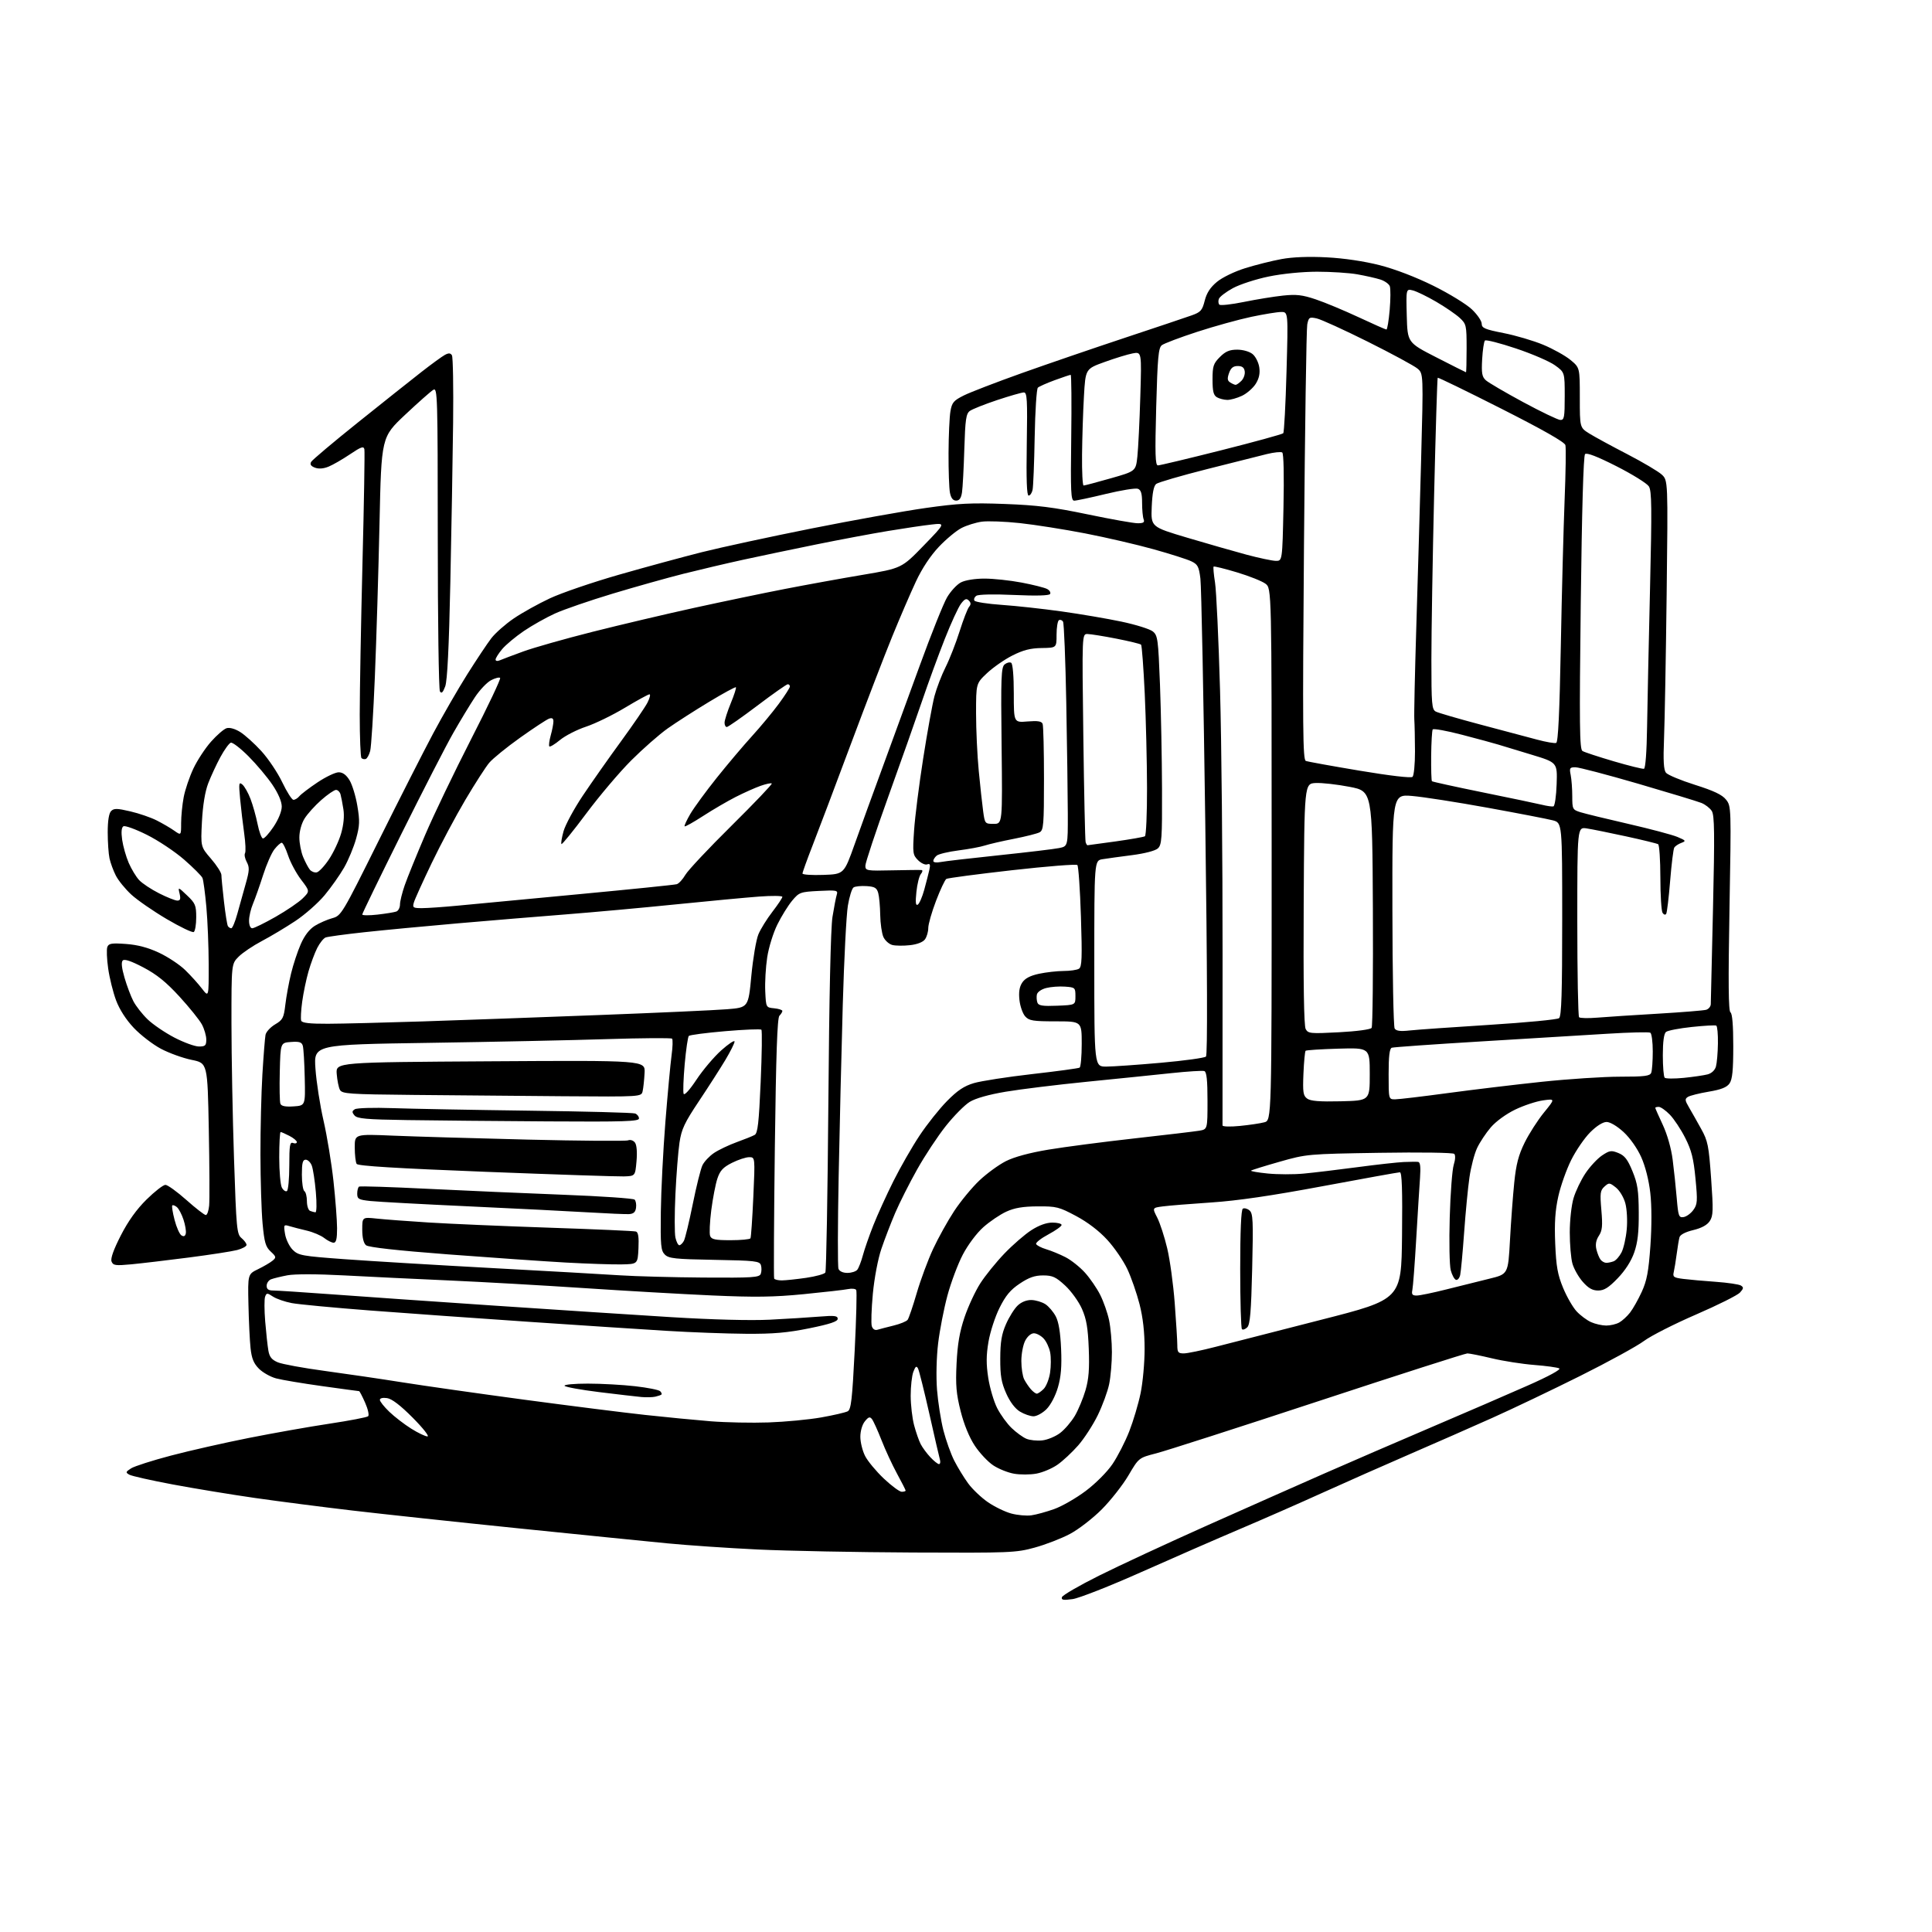 <?xml version="1.0" encoding="UTF-8" standalone="no"?>
<svg 
  version="1.1" 
  xmlns="http://www.w3.org/2000/svg" 
  xmlns:xlink="http://www.w3.org/1999/xlink" 
  xmlns:svg="http://www.w3.org/2000/svg"
  xmlns:rdf="http://www.w3.org/1999/02/22-rdf-syntax-ns#"
  xmlns:cc="http://creativecommons.org/ns#"
  xmlns:dc="http://purl.org/dc/elements/1.1/"
  viewBox="0 0 768 768"
  width="768"
  height="768"
>
<style>svg {background-color: white; }</style>"
<path stroke="none" fill="black" fill-rule="evenodd" d="M426.36,635.67C422.65,636.18 421.81,636.03 422.14,634.90C422.37,634.13 429.02,630.27 436.92,626.33C444.82,622.38 464.16,613.41 479.89,606.38C495.63,599.36 516.60,590.06 526.50,585.71C536.40,581.36 555.52,573.09 569.00,567.34C582.48,561.59 599.72,554.14 607.32,550.77C615.72,547.06 620.62,544.38 619.82,543.96C619.09,543.57 614.63,542.96 609.89,542.59C605.15,542.22 597.59,541.04 593.08,539.96C588.56,538.88 584.17,538.00 583.31,538.00C582.45,538.00 555.81,546.54 524.12,556.98C492.43,567.42 463.39,576.76 459.59,577.73C452.68,579.51 452.68,579.51 448.59,586.47C446.34,590.30 441.57,596.37 438.00,599.97C434.43,603.56 428.72,607.97 425.31,609.77C421.91,611.58 415.61,614.01 411.31,615.19C403.86,617.24 401.61,617.33 363.00,617.15C340.73,617.05 312.93,616.51 301.24,615.95C289.54,615.39 273.34,614.29 265.24,613.50C257.13,612.72 230.48,610.03 206.00,607.53C181.52,605.03 151.82,601.84 140.00,600.45C128.18,599.06 110.79,596.82 101.38,595.47C91.96,594.12 77.25,591.70 68.70,590.10C60.15,588.50 52.38,586.75 51.43,586.22C49.85,585.34 49.91,585.11 52.10,583.70C53.42,582.85 60.58,580.56 68.00,578.61C75.42,576.65 89.38,573.50 99.00,571.59C108.62,569.68 123.03,567.13 131.00,565.93C138.97,564.73 145.88,563.40 146.34,562.98C146.81,562.56 146.27,560.14 145.15,557.61C144.03,555.07 142.95,553.00 142.75,553.00C142.54,553.00 135.95,552.11 128.10,551.01C120.24,549.92 111.98,548.53 109.75,547.93C107.51,547.33 104.45,545.60 102.94,544.09C100.86,542.01 100.04,540.02 99.60,535.92C99.28,532.94 98.90,525.10 98.76,518.50C98.50,506.50 98.50,506.50 102.62,504.50C104.88,503.40 107.47,501.88 108.37,501.12C109.88,499.86 109.81,499.55 107.61,497.51C105.58,495.63 105.08,493.90 104.38,486.39C103.93,481.50 103.55,469.18 103.53,459.00C103.51,448.82 103.87,434.43 104.31,427.00C104.76,419.57 105.32,412.53 105.55,411.35C105.79,410.17 107.51,408.31 109.36,407.21C112.41,405.42 112.81,404.64 113.43,399.36C113.81,396.14 114.83,390.57 115.70,387.00C116.56,383.43 118.30,378.15 119.57,375.28C121.07,371.86 123.01,369.35 125.18,368.01C127.01,366.89 130.12,365.53 132.10,364.99C135.64,364.02 136.01,363.40 150.50,334.25C158.63,317.89 168.41,298.65 172.22,291.50C176.04,284.35 182.14,273.77 185.78,268.00C189.42,262.23 193.71,255.79 195.31,253.71C196.92,251.62 200.94,248.08 204.25,245.83C207.56,243.58 214.01,239.99 218.59,237.85C223.17,235.70 235.51,231.48 246.01,228.47C256.51,225.46 271.35,221.43 278.99,219.50C286.63,217.58 306.29,213.33 322.69,210.06C339.08,206.79 359.48,203.13 368.00,201.93C380.97,200.09 386.11,199.83 399.50,200.34C412.30,200.82 418.87,201.65 432.38,204.47C441.67,206.41 450.61,208.00 452.24,208.00C454.54,208.00 455.08,207.64 454.61,206.42C454.27,205.55 454.00,202.61 454.00,199.89C454.00,196.20 453.58,194.77 452.34,194.30C451.43,193.95 445.69,194.87 439.59,196.35C433.49,197.83 427.82,199.03 427.00,199.02C425.70,199.00 425.54,195.70 425.83,174.00C426.01,160.25 425.91,149.00 425.61,149.00C425.32,149.00 422.47,149.96 419.29,151.12C416.10,152.29 413.08,153.63 412.57,154.10C412.06,154.57 411.49,163.41 411.30,173.73C411.12,184.05 410.74,193.51 410.46,194.75C410.19,195.99 409.48,197.00 408.89,197.00C408.16,197.00 407.93,190.60 408.16,176.50C408.45,158.81 408.29,156.00 407.00,156.00C406.18,156.00 401.41,157.37 396.40,159.03C391.39,160.70 386.49,162.65 385.52,163.36C384.02,164.46 383.70,166.74 383.33,178.57C383.10,186.23 382.68,193.96 382.41,195.75C382.06,198.05 381.37,199.00 380.08,199.00C378.83,199.00 378.05,198.01 377.62,195.87C377.28,194.16 377.03,187.07 377.06,180.12C377.09,173.18 377.43,165.70 377.81,163.50C378.42,159.98 379.07,159.22 383.21,157.16C385.80,155.88 396.15,151.90 406.21,148.31C416.27,144.73 434.62,138.44 447.00,134.33C459.38,130.23 471.36,126.20 473.64,125.39C477.31,124.09 477.91,123.41 478.89,119.54C479.66,116.46 481.11,114.23 483.75,112.05C485.87,110.29 490.76,107.92 495.00,106.60C499.12,105.31 505.60,103.69 509.40,102.99C513.84,102.17 520.25,101.92 527.40,102.30C534.27,102.65 542.31,103.85 548.50,105.43C554.61,107.00 562.90,110.18 569.83,113.62C576.07,116.71 582.93,120.92 585.08,122.97C587.24,125.01 589.00,127.59 589.00,128.69C589.00,130.40 590.24,130.93 597.69,132.40C602.48,133.34 609.57,135.43 613.46,137.05C617.35,138.67 622.22,141.38 624.27,143.07C628.00,146.15 628.00,146.15 628.00,158.06C628.00,169.97 628.00,169.97 631.75,172.32C633.81,173.61 640.58,177.29 646.79,180.50C653.00,183.72 659.20,187.39 660.57,188.65C663.06,190.96 663.06,190.96 662.52,236.23C662.22,261.13 661.75,286.92 661.48,293.55C661.12,302.35 661.33,306.03 662.24,307.17C662.94,308.04 668.12,310.20 673.76,311.98C681.30,314.36 684.58,315.92 686.12,317.86C688.20,320.48 688.21,320.85 687.50,361.12C686.97,390.55 687.08,401.93 687.89,402.43C688.61,402.88 689.00,407.58 689.00,415.84C689.00,425.50 688.64,429.07 687.51,430.69C686.42,432.24 684.18,433.13 679.23,433.96C675.50,434.59 671.78,435.52 670.97,436.03C669.70,436.84 669.76,437.40 671.42,440.23C672.47,442.03 674.65,445.87 676.25,448.78C678.90,453.55 679.27,455.42 680.20,468.53C681.10,481.13 681.03,483.31 679.66,485.39C678.63,486.97 676.40,488.18 673.09,488.98C669.99,489.72 667.90,490.81 667.62,491.84C667.37,492.75 666.87,495.75 666.51,498.50C666.15,501.25 665.62,504.48 665.34,505.68C664.88,507.60 665.32,507.91 669.16,508.39C671.55,508.69 677.35,509.21 682.06,509.54C686.77,509.88 691.25,510.54 692.02,511.01C693.19,511.74 693.13,512.20 691.67,513.81C690.71,514.87 682.85,518.80 674.21,522.54C665.57,526.28 656.25,531.01 653.50,533.06C650.75,535.11 639.37,541.35 628.21,546.92C617.05,552.49 601.30,560.01 593.21,563.63C585.12,567.26 570.40,573.72 560.50,578.01C550.60,582.29 535.02,589.19 525.87,593.33C516.73,597.48 501.88,604.00 492.87,607.82C483.87,611.64 466.26,619.33 453.74,624.90C441.23,630.48 428.90,635.33 426.36,635.67zM410.00,602.36C411.93,602.09 416.01,600.97 419.07,599.87C422.14,598.78 427.76,595.55 431.57,592.69C435.53,589.72 440.10,585.14 442.23,582.00C444.28,578.97 447.28,573.12 448.89,569.00C450.50,564.88 452.54,558.03 453.41,553.79C454.29,549.55 455.00,541.64 455.00,536.20C455.00,529.56 454.34,523.73 452.98,518.41C451.86,514.06 449.69,507.80 448.14,504.50C446.59,501.20 443.01,495.97 440.19,492.89C436.94,489.33 432.38,485.85 427.77,483.39C421.02,479.78 419.93,479.50 412.50,479.55C406.62,479.59 403.31,480.14 400.00,481.66C397.52,482.80 393.43,485.57 390.90,487.82C388.26,490.16 384.78,494.81 382.74,498.71C380.78,502.44 378.03,509.77 376.62,515.00C375.21,520.23 373.55,528.77 372.92,534.00C372.26,539.55 372.08,547.22 372.48,552.44C372.87,557.36 374.01,564.63 375.02,568.60C376.04,572.56 377.98,577.99 379.34,580.65C380.70,583.32 383.18,587.37 384.85,589.66C386.52,591.95 390.05,595.31 392.69,597.13C395.33,598.95 399.52,600.98 402.00,601.65C404.47,602.31 408.07,602.64 410.00,602.36zM358.44,593.00C359.30,593.00 360.00,592.79 360.00,592.53C360.00,592.28 358.46,589.24 356.57,585.78C354.69,582.33 351.92,576.35 350.42,572.50C348.91,568.65 347.21,564.89 346.64,564.15C345.78,563.05 345.25,563.21 343.79,565.01C342.75,566.30 342.00,568.86 342.00,571.15C342.00,573.31 342.85,576.75 343.90,578.80C344.94,580.84 348.29,584.87 351.34,587.76C354.39,590.64 357.58,593.00 358.44,593.00zM411.96,585.79C409.51,586.24 405.51,586.25 403.09,585.82C400.66,585.40 396.95,583.91 394.84,582.51C392.73,581.12 389.43,577.61 387.51,574.71C385.32,571.41 383.22,566.31 381.88,560.99C380.12,554.05 379.83,550.65 380.25,542.02C380.62,534.33 381.47,529.39 383.40,523.67C384.85,519.37 387.66,513.31 389.65,510.20C391.63,507.10 395.97,501.74 399.28,498.29C402.59,494.84 407.41,490.66 409.99,489.01C413.02,487.06 415.97,486.00 418.34,486.00C420.35,486.00 422.00,486.42 422.00,486.94C422.00,487.45 419.64,489.14 416.75,490.69C413.86,492.23 411.67,493.95 411.87,494.50C412.08,495.05 413.88,495.99 415.87,496.59C417.87,497.18 421.33,498.61 423.57,499.76C425.81,500.91 429.28,503.67 431.28,505.89C433.29,508.11 436.01,512.08 437.34,514.71C438.67,517.35 440.26,521.88 440.88,524.80C441.49,527.71 442.00,533.43 442.00,537.50C442.00,541.57 441.51,547.29 440.91,550.20C440.31,553.12 438.28,558.66 436.40,562.53C434.52,566.39 431.01,571.81 428.60,574.57C426.18,577.33 422.46,580.80 420.31,582.28C418.17,583.77 414.41,585.35 411.96,585.79zM373.25,582.00C373.74,582.00 373.91,581.21 373.64,580.25C373.36,579.29 371.47,571.08 369.43,562.00C367.38,552.92 365.36,544.83 364.93,544.00C364.31,542.83 363.90,543.12 363.07,545.32C362.48,546.86 362.01,551.14 362.01,554.82C362.02,558.49 362.63,563.77 363.37,566.55C364.11,569.32 365.28,572.70 365.98,574.05C366.67,575.40 368.40,577.74 369.81,579.25C371.22,580.76 372.77,582.00 373.25,582.00zM414.29,572.58C416.37,572.36 419.58,571.03 421.42,569.63C423.26,568.23 425.90,565.14 427.29,562.78C428.67,560.41 430.57,555.84 431.51,552.62C432.80,548.19 433.11,544.16 432.80,536.13C432.48,527.84 431.88,524.35 430.08,520.27C428.81,517.40 425.81,513.24 423.41,511.02C419.69,507.59 418.39,507.00 414.64,507.00C411.32,507.00 409.02,507.81 405.37,510.25C401.65,512.73 399.76,515.01 397.32,519.91C395.56,523.43 393.59,529.51 392.93,533.41C392.02,538.78 392.00,542.26 392.85,547.76C393.47,551.75 395.07,557.15 396.40,559.76C397.73,562.37 400.32,565.94 402.16,567.69C404.00,569.45 406.62,571.36 408.00,571.93C409.38,572.51 412.20,572.80 414.29,572.58zM169.92,571.00C170.77,571.00 168.17,567.70 164.09,563.59C159.16,558.63 155.79,556.05 153.87,555.77C152.16,555.52 151.00,555.80 151.00,556.47C151.00,557.09 152.69,559.22 154.75,561.20C156.81,563.18 160.73,566.20 163.45,567.90C166.17,569.61 169.08,571.00 169.92,571.00zM305.50,565.44C312.10,565.21 321.52,564.32 326.44,563.45C331.36,562.58 336.10,561.48 336.98,561.01C338.32,560.30 338.77,556.38 339.75,536.92C340.39,524.13 340.67,513.27 340.36,512.78C340.06,512.29 338.61,512.13 337.15,512.43C335.69,512.73 327.75,513.64 319.50,514.45C307.56,515.62 300.12,515.72 283.00,514.96C271.18,514.43 248.22,513.11 232.00,512.03C215.78,510.95 191.70,509.59 178.50,509.00C165.30,508.42 146.52,507.51 136.76,506.99C126.05,506.42 117.14,506.41 114.26,506.95C111.64,507.45 108.71,508.17 107.75,508.54C106.79,508.91 106.00,510.07 106.00,511.11C106.00,512.49 106.72,513.00 108.66,513.00C110.12,513.00 120.36,513.67 131.41,514.48C142.46,515.30 171.52,517.32 196.00,518.97C220.48,520.62 252.43,522.70 267.00,523.60C283.21,524.59 298.35,524.98 306.00,524.60C312.88,524.25 321.76,523.70 325.75,523.37C331.74,522.88 333.00,523.03 333.00,524.25C333.00,525.32 329.95,526.34 321.75,528.01C312.97,529.79 307.43,530.28 296.50,530.20C288.80,530.15 274.62,529.62 265.00,529.03C255.38,528.45 230.85,526.84 210.50,525.46C190.15,524.08 161.68,522.05 147.23,520.95C132.79,519.84 118.73,518.52 115.99,518.00C113.25,517.48 109.89,516.32 108.52,515.42C106.20,513.90 105.97,513.90 105.39,515.44C105.04,516.35 105.05,520.79 105.42,525.30C105.79,529.81 106.36,535.01 106.68,536.86C107.12,539.42 108.01,540.52 110.45,541.55C112.21,542.28 120.59,543.82 129.07,544.96C137.56,546.11 151.47,548.15 160.00,549.51C168.53,550.87 190.35,553.97 208.50,556.41C226.65,558.84 248.25,561.57 256.50,562.46C264.75,563.36 276.45,564.49 282.50,564.98C288.55,565.46 298.90,565.67 305.50,565.44zM410.83,563.00C409.55,562.99 407.12,562.15 405.43,561.12C403.49,559.94 401.47,557.26 399.97,553.87C398.05,549.55 397.59,546.84 397.62,540.00C397.64,533.42 398.16,530.33 399.91,526.35C401.15,523.52 403.24,520.18 404.56,518.95C406.05,517.54 408.12,516.73 410.05,516.78C411.76,516.83 414.23,517.58 415.56,518.44C416.88,519.31 418.73,521.48 419.67,523.26C420.83,525.44 421.52,529.64 421.80,536.11C422.11,543.18 421.78,547.26 420.54,551.51C419.56,554.88 417.67,558.48 416.01,560.15C414.44,561.72 412.11,563.00 410.83,563.00zM260.50,555.20C259.40,555.45 256.93,555.51 255.00,555.34C253.07,555.16 245.53,554.29 238.23,553.39C230.94,552.49 224.72,551.36 224.42,550.88C224.13,550.40 228.30,550.00 233.69,550.01C239.09,550.01 247.54,550.48 252.49,551.05C257.43,551.61 261.90,552.50 262.42,553.02C262.94,553.54 263.17,554.14 262.93,554.36C262.69,554.57 261.60,554.95 260.50,555.20zM412.15,554.00C412.62,554.00 413.84,553.16 414.87,552.13C415.89,551.11 417.04,548.20 417.42,545.68C417.80,543.16 417.82,539.54 417.46,537.63C417.10,535.73 415.94,533.23 414.87,532.09C413.80,530.94 412.05,530.00 410.99,530.00C409.85,530.00 408.42,531.23 407.53,532.95C406.69,534.57 406.00,538.20 406.00,541.02C406.00,543.83 406.51,547.11 407.13,548.32C407.75,549.52 408.94,551.29 409.78,552.25C410.62,553.21 411.69,554.00 412.15,554.00zM470.57,538.00C471.98,538.00 477.72,536.81 483.32,535.36C488.92,533.91 507.80,529.07 525.27,524.61C557.05,516.50 557.05,516.50 557.33,491.25C557.53,473.08 557.29,466.00 556.48,466.00C555.87,466.00 542.12,468.48 525.93,471.50C505.51,475.32 491.91,477.31 481.50,478.00C473.25,478.55 464.59,479.25 462.26,479.56C458.02,480.12 458.02,480.12 460.03,484.05C461.13,486.22 462.91,491.70 463.99,496.24C465.07,500.78 466.41,510.57 466.97,518.00C467.53,525.42 468.00,532.96 468.00,534.75C468.00,537.57 468.34,538.00 470.57,538.00zM348.83,528.59C349.75,528.31 352.62,527.57 355.22,526.93C357.82,526.30 360.33,525.27 360.80,524.64C361.27,524.01 362.90,519.23 364.42,514.00C365.95,508.77 368.87,500.89 370.92,496.48C372.98,492.07 376.75,485.28 379.31,481.39C381.88,477.50 386.38,472.04 389.32,469.26C392.26,466.48 397.00,463.02 399.85,461.58C403.16,459.90 409.25,458.25 416.76,457.00C423.22,455.92 438.62,453.91 451.00,452.53C463.38,451.15 474.96,449.77 476.75,449.47C480.00,448.91 480.00,448.91 480.00,437.56C480.00,429.39 479.65,426.09 478.75,425.77C478.06,425.52 472.10,425.90 465.50,426.60C458.90,427.31 443.82,428.84 432.00,430.02C420.18,431.20 405.69,432.98 399.80,433.97C393.01,435.11 387.77,436.60 385.45,438.03C383.44,439.27 379.17,443.59 375.96,447.63C372.76,451.66 367.62,459.43 364.56,464.90C361.49,470.36 357.58,478.13 355.85,482.16C354.13,486.20 351.66,492.61 350.37,496.42C349.01,500.40 347.57,507.98 346.97,514.28C346.41,520.31 346.22,526.10 346.55,527.16C346.94,528.37 347.78,528.90 348.83,528.59zM495.81,527.62C495.02,528.40 494.07,528.74 493.69,528.36C493.31,527.98 493.00,517.19 493.00,504.39C493.00,489.30 493.37,480.89 494.04,480.47C494.62,480.12 495.81,480.42 496.68,481.15C498.09,482.32 498.22,485.13 497.76,504.33C497.35,521.41 496.93,526.50 495.81,527.62zM638.50,526.93C640.15,526.93 642.47,526.38 643.67,525.71C644.86,525.05 646.78,523.29 647.95,521.80C649.11,520.32 651.21,516.60 652.61,513.55C654.66,509.07 655.33,505.49 656.06,495.24C656.61,487.44 656.60,479.29 656.02,474.22C655.44,469.13 654.05,463.63 652.41,459.97C650.83,456.46 647.94,452.35 645.39,450.00C642.83,447.65 640.06,446.00 638.64,446.00C637.16,446.00 634.66,447.57 632.14,450.10C629.88,452.35 626.49,457.30 624.59,461.09C622.69,464.89 620.38,471.41 619.45,475.59C618.20,481.21 617.88,486.11 618.22,494.35C618.60,503.46 619.18,506.68 621.36,511.96C622.83,515.52 625.26,519.73 626.77,521.33C628.27,522.93 630.85,524.85 632.50,525.58C634.15,526.32 636.85,526.92 638.50,526.93zM563.15,515.00C564.35,515.00 569.65,513.90 574.92,512.57C580.19,511.23 587.88,509.32 592.00,508.32C599.50,506.50 599.50,506.50 600.24,493.00C600.64,485.57 601.41,475.26 601.94,470.07C602.68,462.82 603.63,459.17 606.06,454.23C607.80,450.70 611.25,445.32 613.73,442.27C618.24,436.74 618.24,436.74 613.37,437.42C610.69,437.79 605.71,439.44 602.29,441.09C598.69,442.83 594.62,445.79 592.60,448.16C590.68,450.40 588.23,454.10 587.16,456.38C586.09,458.67 584.72,463.90 584.13,468.02C583.53,472.13 582.58,482.02 582.01,490.00C581.44,497.98 580.73,505.54 580.45,506.82C580.16,508.10 579.40,508.97 578.76,508.75C578.12,508.54 577.19,506.82 576.69,504.93C576.19,503.04 576.01,493.62 576.29,484.00C576.56,474.38 577.28,464.94 577.88,463.04C578.53,461.01 578.61,459.21 578.09,458.69C577.58,458.18 564.64,458.00 548.35,458.26C519.79,458.72 519.39,458.76 508.63,461.82C502.65,463.52 497.56,465.10 497.32,465.34C497.08,465.59 500.06,466.10 503.94,466.49C507.82,466.88 514.26,466.90 518.25,466.52C522.24,466.15 531.80,465.00 539.50,463.98C547.20,462.95 555.52,462.03 558.00,461.92C560.48,461.82 563.05,461.79 563.71,461.87C564.57,461.96 564.79,463.82 564.48,468.25C564.23,471.69 563.55,482.60 562.97,492.50C562.39,502.40 561.70,511.51 561.44,512.75C561.06,514.54 561.41,515.00 563.15,515.00zM635.29,513.00C633.02,513.00 631.40,512.08 629.16,509.53C627.48,507.62 625.64,504.35 625.06,502.28C624.48,500.20 624.01,494.64 624.01,489.93C624.00,485.19 624.67,479.10 625.51,476.28C626.34,473.49 628.48,469.03 630.26,466.38C632.04,463.72 635.01,460.54 636.84,459.31C639.84,457.31 640.52,457.21 643.34,458.35C645.83,459.36 647.02,460.90 648.93,465.57C650.96,470.50 651.38,473.27 651.43,482.00C651.48,489.82 651.02,493.87 649.63,497.88C648.43,501.32 646.05,505.03 643.06,508.13C639.44,511.89 637.66,513.00 635.29,513.00zM310.81,508.98C312.29,508.97 316.63,508.51 320.46,507.96C324.28,507.40 327.72,506.46 328.09,505.85C328.46,505.25 329.00,474.77 329.29,438.13C329.61,396.39 330.22,368.89 330.92,364.50C331.54,360.65 332.31,356.66 332.63,355.64C333.17,353.91 332.65,353.80 325.51,354.16C318.15,354.53 317.69,354.70 314.90,358.02C313.30,359.94 310.65,364.20 309.02,367.50C307.37,370.83 305.56,376.66 304.97,380.59C304.38,384.49 304.03,390.56 304.20,394.09C304.50,400.50 304.50,400.50 307.75,400.81C309.54,400.99 311.00,401.46 311.00,401.86C311.00,402.27 310.47,403.13 309.83,403.77C308.98,404.62 308.48,419.17 308.01,456.22C307.66,484.42 307.53,507.84 307.74,508.25C307.95,508.66 309.33,508.99 310.81,508.98zM279.64,507.85C299.34,507.98 301.86,507.82 302.42,506.36C302.76,505.46 302.79,503.91 302.48,502.92C301.96,501.30 300.19,501.10 283.99,500.81C268.38,500.54 265.84,500.27 264.28,498.71C262.71,497.14 262.52,495.13 262.69,481.71C262.79,473.35 263.61,457.27 264.50,446.00C265.40,434.73 266.51,422.80 266.96,419.50C267.42,416.20 267.50,413.22 267.15,412.88C266.79,412.55 255.25,412.63 241.50,413.06C227.75,413.50 195.85,414.17 170.61,414.55C124.72,415.24 124.72,415.24 125.40,424.84C125.77,430.11 127.21,439.40 128.61,445.47C130.00,451.53 131.78,462.35 132.56,469.50C133.34,476.65 133.98,485.09 133.99,488.25C134.00,492.45 133.63,494.00 132.63,494.00C131.88,494.00 130.20,493.16 128.88,492.13C127.57,491.10 124.47,489.79 122.00,489.20C119.53,488.62 116.42,487.82 115.09,487.42C112.78,486.71 112.71,486.83 113.31,490.54C113.66,492.66 115.02,495.48 116.35,496.81C118.61,499.06 119.95,499.31 137.13,500.56C147.23,501.30 173.50,502.88 195.50,504.07C217.50,505.26 240.45,506.56 246.50,506.96C252.55,507.36 267.46,507.76 279.64,507.85zM336.85,506.00C338.45,506.00 340.22,505.44 340.78,504.75C341.34,504.06 342.34,501.49 343.00,499.03C343.66,496.57 345.54,491.17 347.18,487.03C348.82,482.89 352.41,475.00 355.16,469.50C357.91,464.00 362.58,455.85 365.55,451.39C368.51,446.93 373.42,440.76 376.45,437.69C380.60,433.47 383.23,431.71 387.14,430.55C389.99,429.71 400.42,428.09 410.33,426.96C420.23,425.84 428.71,424.68 429.17,424.40C429.62,424.11 430.00,419.86 430.00,414.94C430.00,406.00 430.00,406.00 419.65,406.00C410.65,406.00 409.08,405.75 407.54,404.04C406.56,402.96 405.53,400.05 405.25,397.56C404.90,394.40 405.22,392.31 406.34,390.61C407.44,388.93 409.49,387.85 413.01,387.09C415.81,386.49 420.21,385.99 422.80,385.98C425.38,385.98 428.13,385.57 428.91,385.08C430.08,384.33 430.21,380.85 429.69,364.42C429.34,353.55 428.70,344.30 428.27,343.87C427.84,343.44 416.18,344.36 402.35,345.92C388.52,347.48 376.75,349.04 376.19,349.38C375.63,349.73 373.78,353.65 372.09,358.09C370.39,362.54 369.00,367.40 369.00,368.89C369.00,370.39 368.41,372.42 367.69,373.41C366.89,374.51 364.58,375.41 361.75,375.72C359.20,376.01 356.04,375.98 354.73,375.65C353.42,375.32 351.82,373.89 351.17,372.48C350.53,371.06 349.96,367.11 349.90,363.70C349.85,360.29 349.49,356.38 349.11,355.00C348.54,352.94 347.73,352.45 344.46,352.24C342.28,352.10 339.96,352.33 339.31,352.76C338.65,353.19 337.63,356.46 337.04,360.02C336.44,363.59 335.53,381.35 335.01,399.50C334.49,417.65 333.76,448.30 333.38,467.62C333.00,486.93 332.97,503.47 333.31,504.37C333.69,505.36 335.08,506.00 336.85,506.00zM52.27,502.58C45.85,503.18 44.96,503.05 44.34,501.45C43.89,500.27 45.16,496.71 48.01,491.14C50.96,485.38 54.29,480.73 58.27,476.81C61.52,473.61 64.88,471.00 65.75,471.00C66.62,471.00 70.37,473.70 74.08,477.00C77.79,480.30 81.27,483.00 81.81,483.00C82.35,483.00 82.95,481.31 83.14,479.25C83.34,477.19 83.28,463.59 83.00,449.04C82.50,422.59 82.50,422.59 76.16,421.31C72.68,420.60 67.18,418.61 63.94,416.89C60.70,415.16 55.86,411.43 53.18,408.60C50.11,405.35 47.51,401.31 46.14,397.65C44.95,394.46 43.53,388.76 43.00,384.98C42.46,381.20 42.31,377.35 42.67,376.43C43.21,375.02 44.38,374.83 50.06,375.24C54.68,375.57 58.81,376.66 63.21,378.72C66.73,380.37 71.42,383.47 73.61,385.61C75.81,387.75 78.82,391.07 80.29,393.00C82.98,396.50 82.98,396.50 82.96,383.50C82.94,376.35 82.53,366.00 82.03,360.50C81.53,355.00 80.84,349.82 80.48,349.00C80.12,348.17 76.83,344.89 73.17,341.69C69.50,338.50 62.83,334.06 58.34,331.83C53.86,329.59 49.67,328.08 49.05,328.47C48.29,328.94 48.13,330.76 48.56,333.84C48.93,336.40 50.09,340.52 51.16,342.99C52.23,345.46 54.09,348.54 55.30,349.84C56.51,351.14 60.07,353.51 63.22,355.10C66.37,356.70 69.64,358.00 70.49,358.00C71.67,358.00 71.88,357.35 71.39,355.25C70.74,352.50 70.74,352.50 74.37,355.95C77.64,359.05 78.00,359.91 78.00,364.64C78.00,367.52 77.56,370.15 77.02,370.49C76.48,370.82 71.65,368.51 66.28,365.35C60.92,362.19 54.57,357.80 52.18,355.60C49.79,353.39 47.02,349.99 46.04,348.04C45.05,346.10 43.92,343.02 43.53,341.21C43.14,339.40 42.82,334.73 42.82,330.83C42.82,326.24 43.30,323.28 44.17,322.41C45.29,321.28 46.53,321.30 51.79,322.53C55.24,323.33 59.96,324.95 62.28,326.13C64.60,327.30 67.74,329.13 69.25,330.20C72.00,332.14 72.00,332.14 72.00,327.20C72.00,324.49 72.46,319.85 73.02,316.89C73.58,313.93 75.32,308.81 76.88,305.50C78.44,302.20 81.60,297.39 83.90,294.81C86.19,292.22 88.96,289.83 90.05,289.48C91.26,289.10 93.37,289.68 95.46,290.97C97.34,292.14 101.14,295.56 103.89,298.57C106.65,301.59 110.39,307.17 112.20,310.97C114.02,314.77 116.01,317.91 116.63,317.94C117.25,317.97 118.31,317.33 119.00,316.50C119.68,315.68 122.94,313.20 126.23,311.00C129.53,308.80 133.31,307.00 134.63,307.00C136.25,307.00 137.65,308.02 138.95,310.16C140.01,311.90 141.41,316.47 142.05,320.33C143.07,326.33 142.99,328.20 141.55,333.41C140.62,336.76 138.48,341.91 136.79,344.87C135.10,347.82 131.61,352.77 129.03,355.87C126.45,358.97 121.22,363.58 117.42,366.10C113.61,368.63 107.63,372.21 104.12,374.06C100.61,375.91 96.44,378.71 94.87,380.29C92.00,383.15 92.00,383.15 92.01,406.83C92.02,419.85 92.47,444.00 93.02,460.50C93.95,488.58 94.14,490.61 96.01,492.16C97.10,493.07 98.00,494.29 98.00,494.87C98.00,495.45 96.31,496.37 94.25,496.91C92.19,497.45 83.53,498.79 75.00,499.89C66.47,500.99 56.25,502.20 52.27,502.58zM247.00,502.62C243.43,502.69 233.48,502.35 224.90,501.88C216.33,501.40 195.29,499.94 178.17,498.64C157.86,497.09 146.50,495.83 145.51,495.01C144.53,494.20 144.00,492.00 144.00,488.78C144.00,483.80 144.00,483.80 149.75,484.41C152.91,484.75 162.25,485.45 170.50,485.97C178.75,486.49 200.35,487.42 218.50,488.03C236.65,488.64 252.08,489.32 252.80,489.55C253.72,489.85 254.01,491.77 253.80,496.24C253.50,502.50 253.50,502.50 247.00,502.62zM638.54,502.00C639.25,502.00 640.56,501.72 641.46,501.38C642.35,501.04 643.75,499.45 644.58,497.85C645.40,496.25 646.34,492.14 646.65,488.72C646.98,485.23 646.73,480.66 646.09,478.30C645.45,475.94 643.80,473.20 642.32,472.04C639.83,470.08 639.59,470.06 637.79,471.69C636.12,473.20 635.98,474.30 636.57,481.06C637.11,487.31 636.93,489.18 635.57,491.25C634.44,492.97 634.13,494.71 634.59,496.64C634.97,498.21 635.72,500.06 636.26,500.75C636.80,501.44 637.83,502.00 638.54,502.00zM270.04,495.00C270.53,495.00 271.35,494.21 271.86,493.25C272.37,492.29 273.95,485.73 275.38,478.67C276.80,471.61 278.54,464.65 279.23,463.21C279.93,461.76 282.00,459.56 283.84,458.32C285.68,457.09 289.73,455.16 292.84,454.03C295.95,452.91 299.18,451.61 300.00,451.14C301.21,450.46 301.67,446.35 302.38,430.11C302.87,419.01 302.99,409.66 302.66,409.33C302.33,409.00 295.86,409.26 288.28,409.91C280.70,410.56 274.19,411.41 273.81,411.80C273.44,412.18 272.70,417.22 272.18,422.98C271.67,428.75 271.47,434.06 271.75,434.79C272.05,435.58 274.15,433.27 276.88,429.15C279.42,425.32 283.86,420.07 286.75,417.50C289.64,414.92 292.00,413.36 292.00,414.03C292.00,414.69 290.35,418.00 288.33,421.37C286.31,424.74 281.60,432.09 277.86,437.69C272.10,446.32 270.91,448.84 270.11,454.19C269.59,457.66 268.86,466.89 268.49,474.70C268.12,482.51 268.12,490.27 268.49,491.95C268.86,493.63 269.56,495.00 270.04,495.00zM290.41,493.00C294.52,493.00 298.08,492.66 298.32,492.25C298.56,491.84 299.07,484.41 299.46,475.75C300.17,460.00 300.17,460.00 297.80,460.00C296.49,460.00 293.42,461.01 290.96,462.25C287.42,464.03 286.23,465.33 285.17,468.50C284.44,470.70 283.35,476.35 282.74,481.06C282.14,485.77 281.93,490.39 282.29,491.31C282.82,492.69 284.32,493.00 290.41,493.00zM73.86,490.31C74.05,489.41 73.64,486.94 72.94,484.82C72.24,482.70 71.06,480.46 70.31,479.84C69.56,479.22 68.74,478.92 68.49,479.18C68.23,479.44 68.64,482.03 69.40,484.94C70.15,487.86 71.38,490.62 72.13,491.09C73.06,491.67 73.62,491.42 73.86,490.31zM669.24,483.81C670.37,483.64 672.12,482.38 673.12,481.00C674.76,478.75 674.85,477.51 673.98,468.50C673.22,460.51 672.40,457.26 669.90,452.33C668.18,448.93 665.42,444.77 663.77,443.08C662.12,441.38 660.14,440.00 659.38,440.00C658.62,440.00 658.00,440.17 658.00,440.39C658.00,440.60 659.34,443.64 660.98,447.14C662.76,450.96 664.34,456.49 664.91,461.00C665.44,465.12 666.17,472.01 666.53,476.31C667.13,483.45 667.36,484.09 669.24,483.81zM250.00,482.63C248.62,482.69 241.43,482.39 234.00,481.94C226.57,481.49 205.20,480.42 186.50,479.55C167.80,478.69 150.14,477.73 147.25,477.42C142.55,476.92 142.00,476.61 142.00,474.49C142.00,473.18 142.34,471.92 142.75,471.69C143.16,471.45 155.43,471.84 170.00,472.57C184.57,473.29 208.85,474.35 223.94,474.93C239.03,475.51 251.78,476.38 252.27,476.87C252.77,477.37 253.02,478.83 252.83,480.13C252.59,481.86 251.82,482.53 250.00,482.63zM125.38,481.92C125.87,481.97 125.95,478.42 125.55,473.85C125.16,469.37 124.43,464.64 123.94,463.35C123.45,462.06 122.36,461.00 121.52,461.00C120.33,461.00 120.00,462.28 120.00,466.94C120.00,470.21 120.45,473.16 121.00,473.50C121.55,473.84 122.00,475.63 122.00,477.48C122.00,479.32 122.56,481.06 123.25,481.34C123.94,481.62 124.90,481.88 125.38,481.92zM114.05,473.47C114.57,473.15 115.00,468.59 115.00,463.33C115.00,455.26 115.23,453.87 116.50,454.36C117.33,454.68 118.00,454.51 118.00,453.99C118.00,453.48 116.67,452.36 115.05,451.53C113.43,450.69 111.85,450.00 111.55,450.00C111.25,450.00 111.00,454.53 111.00,460.07C111.00,465.60 111.47,471.01 112.05,472.09C112.63,473.17 113.53,473.79 114.05,473.47zM248.00,467.64C245.53,467.72 220.78,466.89 193.01,465.81C157.47,464.42 142.30,463.49 141.77,462.67C141.37,462.03 141.02,459.09 141.02,456.14C141.00,450.79 141.00,450.79 156.25,451.44C164.64,451.79 188.71,452.50 209.75,453.01C230.79,453.52 248.74,453.65 249.64,453.31C250.59,452.94 251.77,453.33 252.42,454.22C253.11,455.16 253.34,458.03 253.02,461.63C252.50,467.50 252.50,467.50 248.00,467.64zM492.85,447.58C496.61,447.21 501.00,446.56 502.60,446.13C505.50,445.36 505.50,445.36 505.50,339.62C505.50,233.89 505.50,233.89 503.05,232.04C501.70,231.02 496.60,228.99 491.71,227.52C486.82,226.05 482.64,225.02 482.43,225.23C482.22,225.44 482.47,228.29 482.99,231.56C483.51,234.83 484.41,254.15 484.99,274.50C485.57,294.85 486.02,341.88 485.99,379.00C485.96,416.12 485.95,446.90 485.97,447.38C485.99,447.86 489.07,447.96 492.85,447.58zM217.75,445.77C197.81,445.65 172.66,445.41 161.86,445.25C145.55,445.01 141.99,444.69 140.92,443.40C139.86,442.12 139.88,441.69 141.06,440.94C141.85,440.44 148.57,440.24 156.00,440.50C163.43,440.76 187.82,441.22 210.22,441.51C232.62,441.80 251.63,442.30 252.47,442.63C253.31,442.95 254.00,443.84 254.00,444.61C254.00,445.78 248.18,445.96 217.75,445.77zM116.68,439.81C121.39,439.50 121.39,439.50 121.14,428.50C121.01,422.45 120.66,416.69 120.37,415.70C119.94,414.26 118.98,413.96 115.67,414.20C111.50,414.50 111.50,414.50 111.22,425.94C111.06,432.23 111.17,437.99 111.46,438.74C111.82,439.70 113.41,440.02 116.68,439.81zM532.98,437.78C544.50,437.50 544.50,437.50 544.50,427.00C544.50,416.50 544.50,416.50 532.00,416.86C525.12,417.06 519.27,417.44 519.00,417.70C518.73,417.95 518.34,422.04 518.14,426.77C517.83,434.22 518.03,435.55 519.62,436.71C520.97,437.70 524.54,437.98 532.98,437.78zM554.58,437.00C556.00,437.00 565.33,435.89 575.33,434.54C585.32,433.19 602.19,431.16 612.81,430.04C623.43,428.92 637.44,428.00 643.95,428.00C653.82,428.00 655.89,427.74 656.39,426.42C656.73,425.55 657.00,421.75 657.00,417.98C657.00,414.20 656.57,410.85 656.03,410.52C655.50,410.19 647.74,410.38 638.78,410.94C629.83,411.50 607.20,412.87 588.50,414.00C569.80,415.13 553.94,416.25 553.25,416.49C552.36,416.81 552.00,419.85 552.00,426.97C552.00,437.00 552.00,437.00 554.58,437.00zM223.73,435.77C206.55,435.64 179.80,435.41 164.28,435.25C138.69,435.00 135.97,434.81 135.13,433.23C134.62,432.28 134.05,429.42 133.85,426.88C133.50,422.26 133.50,422.26 195.00,421.88C256.50,421.50 256.50,421.50 256.23,426.50C256.09,429.25 255.74,432.51 255.46,433.75C254.96,436.00 254.96,436.00 223.73,435.77zM669.33,428.47C673.10,428.09 677.36,427.46 678.81,427.08C680.41,426.65 681.71,425.42 682.12,423.94C682.49,422.60 682.85,418.49 682.90,414.81C682.96,411.13 682.66,407.93 682.25,407.70C681.84,407.47 677.45,407.71 672.50,408.24C667.55,408.76 662.94,409.65 662.25,410.22C661.44,410.89 661.00,414.10 661.00,419.46C661.00,423.97 661.33,428.00 661.74,428.41C662.15,428.82 665.57,428.84 669.33,428.47zM439.75,423.99C442.36,423.98 452.13,423.30 461.47,422.47C470.80,421.64 478.87,420.53 479.40,420.00C480.03,419.37 479.93,386.45 479.12,327.27C478.43,276.79 477.56,233.03 477.18,230.01C476.59,225.23 476.12,224.34 473.56,223.12C471.95,222.34 465.20,220.19 458.56,218.34C451.93,216.48 439.68,213.65 431.35,212.03C423.02,210.42 411.34,208.58 405.41,207.94C399.47,207.30 392.67,207.05 390.30,207.37C387.93,207.70 384.30,208.82 382.24,209.88C380.18,210.93 376.11,214.30 373.21,217.37C369.84,220.94 366.53,225.94 364.06,231.23C361.93,235.78 357.71,245.57 354.68,253.00C351.64,260.43 344.21,279.77 338.15,296.00C332.10,312.23 325.31,330.20 323.07,335.94C320.83,341.69 319.00,346.77 319.00,347.23C319.00,347.70 322.71,347.95 327.25,347.79C335.50,347.50 335.50,347.50 339.77,335.50C342.12,328.90 347.01,315.40 350.66,305.50C354.30,295.60 361.01,277.24 365.57,264.70C370.13,252.16 375.04,239.90 376.47,237.46C377.91,235.01 380.39,232.33 381.99,231.51C383.70,230.62 387.56,230.00 391.34,230.00C394.88,230.00 401.52,230.71 406.10,231.58C410.68,232.45 415.24,233.60 416.24,234.13C417.24,234.66 417.77,235.56 417.43,236.12C417.02,236.77 411.98,236.91 403.15,236.51C395.08,236.14 388.94,236.27 388.12,236.83C387.36,237.35 387.02,238.22 387.35,238.76C387.68,239.30 392.58,240.06 398.23,240.45C403.88,240.84 414.57,242.01 421.99,243.05C429.41,244.09 440.13,245.91 445.81,247.11C451.49,248.31 457.09,250.06 458.25,251.00C460.22,252.59 460.41,254.05 461.11,272.11C461.51,282.77 461.88,301.44 461.92,313.60C461.99,333.43 461.82,335.85 460.25,337.27C459.23,338.19 454.97,339.30 450.00,339.93C445.32,340.53 440.04,341.26 438.25,341.55C435.00,342.09 435.00,342.09 435.00,383.05C435.00,424.00 435.00,424.00 439.75,423.99zM79.07,416.00C81.60,416.00 82.00,415.63 82.00,413.23C82.00,411.71 81.21,409.01 80.25,407.22C79.29,405.44 75.28,400.46 71.34,396.16C66.04,390.38 62.31,387.36 57.00,384.57C52.18,382.04 49.48,381.12 48.80,381.80C48.13,382.47 48.36,384.72 49.49,388.62C50.42,391.82 52.00,396.03 53.01,397.97C54.01,399.91 56.56,403.16 58.67,405.20C60.77,407.23 65.57,410.50 69.32,412.45C73.08,414.40 77.46,416.00 79.07,416.00zM532.28,410.34C539.32,409.97 544.81,409.23 545.24,408.60C545.65,407.99 545.87,386.58 545.74,361.01C545.50,314.52 545.50,314.52 536.50,312.78C531.55,311.82 525.48,311.14 523.00,311.26C518.50,311.50 518.50,311.50 518.24,359.30C518.07,390.95 518.33,407.75 519.02,409.04C519.99,410.85 520.85,410.94 532.28,410.34zM560.37,409.63C563.19,409.32 577.42,408.32 592.00,407.40C606.58,406.48 619.06,405.29 619.75,404.74C620.71,403.98 621.00,394.89 621.00,365.42C621.00,327.08 621.00,327.08 617.25,326.09C615.19,325.55 603.54,323.30 591.37,321.09C579.20,318.88 565.69,316.77 561.34,316.41C553.44,315.75 553.44,315.75 553.50,361.62C553.53,386.86 553.93,408.11 554.40,408.85C555.01,409.83 556.65,410.04 560.37,409.63zM130.36,406.96C135.94,406.94 152.88,406.52 168.00,406.03C183.12,405.53 214.62,404.40 238.00,403.50C261.38,402.61 284.32,401.57 288.99,401.19C297.48,400.50 297.48,400.50 298.67,387.88C299.33,380.94 300.59,373.53 301.47,371.43C302.34,369.32 304.85,365.29 307.03,362.46C309.21,359.63 311.00,356.95 311.00,356.51C311.00,356.07 306.84,356.02 301.75,356.40C296.66,356.78 281.70,358.18 268.50,359.52C255.30,360.86 235.72,362.64 225.00,363.48C214.28,364.32 194.93,365.92 182.00,367.04C169.07,368.16 152.30,369.76 144.73,370.58C137.16,371.40 130.28,372.34 129.44,372.66C128.60,372.98 127.09,374.88 126.08,376.87C125.08,378.87 123.52,383.05 122.63,386.16C121.73,389.27 120.61,394.67 120.13,398.16C119.65,401.65 119.47,405.06 119.74,405.75C120.08,406.64 123.14,406.99 130.36,406.96zM634.96,404.53C638.56,404.23 649.38,403.52 659.00,402.96C668.62,402.39 677.29,401.69 678.25,401.40C679.21,401.10 680.03,400.11 680.06,399.18C680.09,398.26 680.49,381.07 680.95,361.00C681.63,331.42 681.54,324.10 680.47,322.40C679.75,321.25 677.88,319.80 676.33,319.18C674.77,318.55 663.43,315.11 651.13,311.52C638.83,307.94 627.63,305.00 626.25,305.00C623.98,305.00 623.81,305.29 624.38,308.12C624.72,309.84 625.00,313.63 625.00,316.55C625.00,321.65 625.12,321.88 628.25,322.87C630.04,323.43 638.60,325.52 647.29,327.51C655.97,329.50 664.75,331.84 666.79,332.69C670.20,334.13 670.33,334.32 668.35,335.06C667.17,335.50 665.91,336.34 665.55,336.92C665.19,337.50 664.45,343.46 663.91,350.15C663.37,356.84 662.66,362.74 662.34,363.26C662.00,363.80 661.38,363.62 660.89,362.86C660.42,362.11 660.02,355.79 660.02,348.81C660.01,341.83 659.61,335.88 659.14,335.59C658.67,335.30 652.93,333.89 646.39,332.47C639.85,331.05 632.81,329.62 630.75,329.31C627.00,328.74 627.00,328.74 627.00,366.20C627.00,386.81 627.32,403.98 627.71,404.37C628.10,404.76 631.36,404.83 634.96,404.53zM420.24,399.79C427.50,399.50 427.50,399.50 427.50,396.00C427.50,392.61 427.37,392.49 423.34,392.20C421.06,392.03 417.68,392.28 415.85,392.76C413.92,393.26 412.36,394.37 412.17,395.37C411.98,396.33 412.09,397.79 412.40,398.60C412.85,399.77 414.54,400.02 420.24,399.79zM91.94,369.00C92.39,369.00 93.47,366.41 94.34,363.25C95.21,360.09 96.71,354.72 97.67,351.32C99.16,346.07 99.22,344.78 98.09,342.67C97.36,341.31 97.05,339.73 97.40,339.16C97.75,338.59 97.60,335.06 97.07,331.31C96.54,327.57 95.81,321.37 95.45,317.54C94.87,311.33 94.96,310.72 96.35,311.87C97.20,312.58 98.66,315.16 99.59,317.60C100.52,320.04 101.78,324.53 102.39,327.57C103.00,330.61 103.95,333.19 104.50,333.30C105.05,333.41 106.96,331.31 108.75,328.64C110.70,325.72 112.00,322.51 112.00,320.62C112.00,318.65 110.62,315.42 108.32,311.99C106.29,308.97 102.01,303.88 98.81,300.67C95.61,297.46 92.43,295.01 91.75,295.23C91.06,295.45 89.20,298.02 87.61,300.95C86.03,303.87 83.85,308.57 82.77,311.38C81.51,314.66 80.62,320.11 80.28,326.55C79.76,336.60 79.76,336.60 83.88,341.36C86.15,343.98 88.00,346.88 88.01,347.81C88.01,348.74 88.47,353.50 89.03,358.39C89.59,363.28 90.29,367.66 90.59,368.14C90.88,368.61 91.49,369.00 91.94,369.00zM100.27,369.00C100.98,369.00 105.14,366.96 109.52,364.47C113.91,361.97 118.78,358.66 120.35,357.10C123.19,354.27 123.19,354.27 119.69,349.69C117.77,347.16 115.44,342.83 114.52,340.05C113.59,337.27 112.46,335.00 111.99,335.00C111.53,335.00 110.21,336.18 109.07,337.63C107.94,339.08 105.91,343.69 104.58,347.88C103.24,352.07 101.44,357.17 100.58,359.22C99.71,361.26 99.00,364.30 99.00,365.97C99.00,367.76 99.52,369.00 100.27,369.00zM150.07,363.57C153.40,363.19 156.78,362.64 157.57,362.34C158.36,362.03 159.00,360.78 159.00,359.55C159.00,358.32 159.85,354.88 160.88,351.91C161.91,348.93 165.55,339.98 168.96,332.00C172.36,324.02 180.62,306.84 187.29,293.80C193.97,280.77 199.16,269.82 198.81,269.48C198.47,269.13 196.85,269.54 195.22,270.39C193.58,271.23 190.67,274.30 188.75,277.21C186.82,280.12 182.97,286.48 180.19,291.35C177.40,296.22 168.12,314.28 159.56,331.49C151.00,348.70 144.00,363.11 144.00,363.52C144.00,363.92 146.73,363.95 150.07,363.57zM167.76,361.00C169.90,361.00 176.34,360.55 182.08,360.00C187.81,359.44 209.38,357.41 230.00,355.47C250.62,353.53 268.19,351.74 269.03,351.48C269.88,351.22 271.41,349.54 272.45,347.75C273.49,345.96 281.74,337.17 290.80,328.22C299.85,319.26 307.05,311.72 306.79,311.45C306.53,311.19 304.53,311.61 302.35,312.38C300.18,313.14 295.72,315.14 292.45,316.80C289.18,318.47 283.36,321.86 279.52,324.35C275.68,326.84 272.36,328.70 272.15,328.48C271.93,328.27 272.96,326.04 274.42,323.54C275.89,321.04 280.60,314.60 284.88,309.24C289.16,303.88 295.48,296.41 298.92,292.63C302.36,288.85 307.16,283.07 309.59,279.77C312.02,276.48 314.00,273.38 314.00,272.89C314.00,272.40 313.62,272.00 313.15,272.00C312.68,272.00 307.24,275.82 301.06,280.50C294.87,285.18 289.41,289.00 288.91,289.00C288.41,289.00 288.01,288.21 288.02,287.25C288.04,286.29 289.15,282.82 290.49,279.55C291.84,276.28 292.76,273.42 292.53,273.20C292.31,272.98 287.49,275.60 281.82,279.03C276.14,282.46 268.77,287.19 265.42,289.56C262.08,291.92 255.56,297.65 250.92,302.28C246.29,306.91 238.26,316.39 233.08,323.34C227.89,330.30 223.44,335.78 223.19,335.52C222.93,335.27 223.31,332.97 224.02,330.42C224.74,327.87 228.17,321.53 231.64,316.33C235.12,311.13 241.96,301.39 246.86,294.69C251.75,287.99 256.50,281.04 257.41,279.25C258.31,277.46 258.66,276.00 258.18,276.00C257.69,276.00 253.30,278.41 248.40,281.35C243.51,284.29 236.56,287.67 232.97,288.86C229.37,290.05 224.74,292.42 222.66,294.12C220.59,295.83 218.66,297.00 218.38,296.71C218.09,296.42 218.33,294.46 218.92,292.34C219.51,290.23 219.99,287.73 219.99,286.78C220.00,285.57 219.48,285.25 218.25,285.68C217.29,286.03 212.12,289.42 206.77,293.23C201.42,297.04 195.89,301.53 194.47,303.22C193.06,304.90 188.78,311.54 184.97,317.98C181.16,324.42 175.14,335.72 171.60,343.10C168.06,350.47 164.87,357.51 164.52,358.75C163.92,360.81 164.19,361.00 167.76,361.00zM364.83,359.60C365.46,359.22 366.62,356.56 367.40,353.70C368.18,350.84 369.10,347.27 369.43,345.78C369.89,343.67 369.70,343.18 368.59,343.60C367.80,343.91 366.16,343.16 364.94,341.94C362.85,339.85 362.76,339.14 363.36,330.11C363.71,324.82 365.34,311.95 366.98,301.50C368.61,291.05 370.63,279.91 371.46,276.74C372.30,273.58 374.28,268.40 375.87,265.24C377.46,262.08 379.96,255.69 381.43,251.04C382.90,246.39 384.60,241.99 385.21,241.25C386.02,240.27 386.00,239.60 385.10,238.71C384.16,237.76 383.48,238.05 382.00,240.00C380.95,241.38 378.05,247.68 375.56,254.00C373.06,260.32 369.02,271.35 366.59,278.50C364.15,285.65 358.08,302.87 353.08,316.76C348.09,330.65 344.00,342.96 344.00,344.11C344.00,346.13 344.42,346.21 354.75,345.97C360.66,345.84 365.89,345.79 366.37,345.86C366.85,345.94 366.71,346.64 366.06,347.43C365.40,348.22 364.60,351.44 364.28,354.59C363.85,358.75 364.00,360.12 364.83,359.60zM125.91,346.78C126.78,346.62 128.97,344.29 130.76,341.61C132.55,338.94 134.73,334.31 135.59,331.34C136.60,327.86 136.93,324.42 136.51,321.71C136.15,319.40 135.63,316.71 135.36,315.75C135.09,314.79 134.28,314.00 133.57,314.00C132.86,314.00 130.22,315.81 127.70,318.03C125.19,320.24 122.20,323.56 121.06,325.40C119.84,327.37 119.00,330.44 119.00,332.90C119.00,335.19 119.68,338.70 120.52,340.71C121.36,342.71 122.55,344.96 123.18,345.72C123.80,346.47 125.03,346.95 125.91,346.78zM373.84,342.68C375.41,342.37 385.87,341.15 397.09,339.98C408.32,338.80 419.07,337.52 421.00,337.12C424.50,336.41 424.50,336.41 424.47,323.45C424.45,316.33 424.18,296.50 423.86,279.38C423.54,262.27 422.96,247.75 422.57,247.12C422.18,246.48 421.44,246.23 420.93,246.54C420.42,246.86 420.00,249.46 420.00,252.32C420.00,257.52 420.00,257.52 414.08,257.60C409.65,257.66 406.72,258.41 402.43,260.58C399.28,262.17 394.75,265.33 392.35,267.59C388.00,271.70 388.00,271.70 388.00,283.55C388.00,290.07 388.48,300.38 389.07,306.45C389.65,312.53 390.44,319.75 390.82,322.50C391.49,327.42 391.56,327.50 395.00,327.50C398.50,327.50 398.50,327.50 398.15,296.46C397.83,269.27 397.98,265.26 399.35,264.12C400.21,263.41 401.38,263.12 401.96,263.47C402.58,263.86 403.00,268.73 403.00,275.68C403.00,287.25 403.00,287.25 408.46,286.79C412.55,286.46 414.05,286.70 414.46,287.75C414.76,288.53 415.00,298.34 415.00,309.55C415.00,327.94 414.83,330.02 413.25,330.86C412.29,331.37 407.68,332.53 403.00,333.45C398.32,334.36 393.15,335.56 391.50,336.10C389.85,336.65 385.17,337.52 381.11,338.04C377.05,338.56 373.11,339.49 372.36,340.12C371.61,340.74 371.00,341.70 371.00,342.25C371.00,342.82 372.23,343.00 373.84,342.68zM432.29,336.00C432.49,336.00 437.51,335.32 443.45,334.48C449.38,333.65 454.64,332.72 455.12,332.43C455.60,332.13 455.98,323.47 455.96,313.19C455.94,302.91 455.53,286.03 455.05,275.67C454.56,265.31 453.91,256.58 453.59,256.26C453.27,255.94 448.85,254.87 443.76,253.87C438.67,252.87 433.51,252.05 432.30,252.03C430.11,252.00 430.11,252.00 430.64,292.75C430.93,315.16 431.34,334.06 431.55,334.75C431.76,335.44 432.10,336.00 432.29,336.00zM617.50,320.56C618.05,320.44 618.63,316.46 618.79,311.72C619.08,303.11 619.08,303.11 608.79,299.99C603.13,298.28 597.15,296.46 595.50,295.96C593.85,295.45 587.44,293.71 581.26,292.10C575.08,290.48 569.79,289.53 569.52,289.97C569.24,290.42 568.97,295.14 568.91,300.46C568.86,305.79 568.99,310.33 569.22,310.55C569.44,310.77 578.59,312.78 589.56,315.01C600.53,317.24 611.08,319.45 613.00,319.92C614.92,320.40 616.95,320.68 617.50,320.56zM561.50,308.81C562.05,308.31 562.49,303.76 562.48,298.70C562.46,293.64 562.34,287.93 562.21,286.00C562.08,284.07 562.43,267.88 562.98,250.00C563.53,232.12 564.40,201.97 564.91,183.00C565.83,148.50 565.83,148.50 563.45,146.50C562.14,145.40 553.29,140.61 543.78,135.86C534.28,131.12 525.10,126.93 523.38,126.57C520.51,125.95 520.22,126.13 519.65,128.99C519.31,130.69 518.73,170.30 518.35,217.01C517.77,289.72 517.88,302.01 519.09,302.48C519.86,302.78 529.50,304.52 540.50,306.36C552.56,308.38 560.90,309.35 561.50,308.81zM653.50,305.60C654.10,305.44 654.60,298.81 654.74,288.92C654.88,279.89 655.40,255.18 655.91,234.00C656.67,201.84 656.60,195.14 655.45,193.34C654.69,192.15 648.90,188.55 642.58,185.34C634.87,181.43 630.75,179.85 630.08,180.52C629.44,181.16 628.82,202.93 628.38,239.61C627.79,288.22 627.90,297.82 629.05,298.53C629.80,299.00 635.39,300.83 641.46,302.62C647.53,304.40 652.95,305.74 653.50,305.60zM145.38,301.71C144.83,301.89 144.07,301.73 143.69,301.35C143.31,300.98 143.00,293.20 143.00,284.08C143.00,274.96 143.49,247.86 144.09,223.87C144.70,199.87 145.04,179.50 144.85,178.60C144.56,177.26 143.54,177.61 139.15,180.57C136.21,182.56 132.39,184.76 130.65,185.48C128.60,186.32 126.70,186.47 125.19,185.90C123.58,185.29 123.13,184.59 123.69,183.60C124.14,182.82 132.55,175.72 142.40,167.84C152.24,159.95 163.57,150.95 167.57,147.83C171.57,144.71 175.75,141.67 176.86,141.07C178.36,140.27 179.08,140.31 179.65,141.24C180.07,141.93 180.28,153.96 180.12,167.99C179.96,182.02 179.46,210.60 179.02,231.50C178.47,257.39 177.82,270.57 176.98,272.85C176.07,275.29 175.51,275.83 174.88,274.85C174.41,274.11 174.02,246.60 174.02,213.71C174.00,157.05 173.91,153.98 172.25,154.96C171.29,155.52 166.25,159.98 161.05,164.87C151.60,173.76 151.60,173.76 150.86,208.13C150.45,227.03 149.62,254.47 149.01,269.09C148.41,283.72 147.57,296.97 147.15,298.53C146.73,300.09 145.94,301.52 145.38,301.71zM618.61,295.32C619.39,295.02 619.95,283.32 620.45,256.70C620.84,235.69 621.53,209.56 621.96,198.64C622.40,187.71 622.54,177.95 622.27,176.94C621.96,175.73 613.35,170.84 596.82,162.47C583.08,155.51 571.69,149.98 571.51,150.16C571.33,150.35 570.69,171.20 570.09,196.50C569.49,221.80 569.00,251.37 569.00,262.21C569.00,279.97 569.17,282.02 570.75,282.86C571.71,283.37 579.70,285.69 588.50,288.03C597.30,290.36 607.42,293.05 611.00,294.01C614.57,294.97 617.99,295.56 618.61,295.32zM198.75,262.46C199.71,262.04 203.88,260.47 208.00,258.97C212.12,257.46 224.50,253.95 235.50,251.17C246.50,248.39 264.73,244.09 276.00,241.62C287.27,239.15 303.48,235.77 312.00,234.12C320.52,232.46 334.46,229.93 342.97,228.50C358.43,225.89 358.43,225.89 367.17,216.88C375.91,207.87 375.91,207.87 370.21,208.52C367.07,208.87 359.32,210.02 353.00,211.07C346.68,212.11 333.85,214.52 324.50,216.42C315.15,218.32 302.10,221.05 295.50,222.49C288.90,223.93 278.19,226.45 271.69,228.08C265.20,229.72 252.49,233.29 243.46,236.01C234.42,238.74 224.15,242.27 220.63,243.87C217.11,245.47 211.54,248.60 208.25,250.83C204.96,253.07 201.08,256.30 199.63,258.02C198.19,259.74 197.00,261.62 197.00,262.18C197.00,262.79 197.73,262.90 198.75,262.46zM507.13,222.95C509.75,223.00 509.75,223.00 510.20,201.75C510.47,188.98 510.28,180.25 509.71,179.87C509.19,179.52 506.45,179.80 503.63,180.49C500.81,181.18 490.08,183.88 479.78,186.49C469.49,189.10 460.41,191.74 459.61,192.37C458.62,193.14 458.06,196.01 457.83,201.47C457.50,209.44 457.50,209.44 472.00,213.76C479.98,216.13 490.55,219.16 495.50,220.49C500.45,221.81 505.68,222.92 507.13,222.95zM430.75,193.00C431.16,193.00 436.00,191.72 441.50,190.15C451.50,187.31 451.50,187.31 452.13,181.41C452.47,178.16 453.00,167.47 453.29,157.65C453.83,139.81 453.83,139.81 450.25,140.48C448.29,140.85 443.26,142.39 439.09,143.90C431.50,146.64 431.50,146.64 430.88,157.57C430.53,163.58 430.20,174.01 430.13,180.75C430.06,187.49 430.34,193.00 430.75,193.00zM460.30,185.00C461.03,185.00 472.39,182.29 485.54,178.97C498.70,175.65 509.75,172.61 510.11,172.22C510.46,171.82 511.05,160.81 511.41,147.75C512.08,124.00 512.08,124.00 509.29,124.02C507.76,124.02 502.41,124.90 497.40,125.95C492.40,127.01 482.71,129.69 475.87,131.92C469.03,134.15 462.71,136.54 461.83,137.23C460.49,138.30 460.14,142.17 459.61,161.75C459.10,180.66 459.23,185.00 460.30,185.00zM620.25,166.94C621.80,166.99 622.00,165.90 622.00,157.51C622.00,148.01 622.00,148.01 618.14,145.22C616.02,143.68 609.05,140.67 602.65,138.53C596.26,136.39 590.70,134.97 590.29,135.37C589.89,135.78 589.39,139.12 589.18,142.81C588.87,148.37 589.12,149.79 590.65,151.17C591.67,152.09 598.35,156.00 605.50,159.86C612.65,163.72 619.29,166.90 620.25,166.94zM487.85,158.97C486.56,158.95 484.71,158.48 483.75,157.92C482.39,157.13 482.00,155.56 482.00,150.87C482.00,145.55 482.34,144.51 484.92,141.92C487.17,139.67 488.76,139.00 491.81,139.00C494.11,139.00 496.68,139.74 497.92,140.75C499.10,141.71 500.29,144.07 500.58,146.00C500.94,148.43 500.51,150.44 499.17,152.58C498.10,154.27 495.65,156.41 493.72,157.33C491.78,158.25 489.14,158.99 487.85,158.97zM491.18,152.98C491.55,152.99 492.59,152.27 493.48,151.38C494.38,150.48 494.97,148.79 494.80,147.63C494.59,146.11 493.79,145.50 492.02,145.50C490.21,145.50 489.28,146.25 488.56,148.31C487.79,150.49 487.90,151.33 489.04,152.04C489.84,152.55 490.81,152.98 491.18,152.98zM582.75,147.98C582.89,147.99 583.00,143.70 583.00,138.45C583.00,129.32 582.88,128.79 580.25,126.35C578.74,124.95 574.55,122.08 570.94,119.97C567.33,117.86 563.15,115.83 561.65,115.45C558.93,114.77 558.93,114.77 559.21,125.48C559.50,136.19 559.50,136.19 571.00,142.07C577.33,145.31 582.61,147.97 582.75,147.98zM551.12,130.99C551.46,130.99 552.05,127.50 552.42,123.21C552.79,118.93 552.81,114.68 552.46,113.76C552.11,112.85 550.40,111.65 548.66,111.10C546.92,110.55 542.83,109.63 539.57,109.05C536.30,108.47 529.10,108.01 523.57,108.01C517.63,108.02 509.73,108.80 504.30,109.93C499.23,110.97 492.85,113.05 490.10,114.54C487.36,116.03 484.85,117.95 484.53,118.79C484.20,119.64 484.29,120.68 484.72,121.10C485.15,121.52 489.55,121.03 494.50,120.02C499.45,119.01 506.43,117.88 510.01,117.50C515.31,116.94 517.73,117.22 523.01,119.00C526.58,120.19 534.23,123.38 540.00,126.07C545.77,128.77 550.78,130.98 551.12,130.99z" />

</svg>